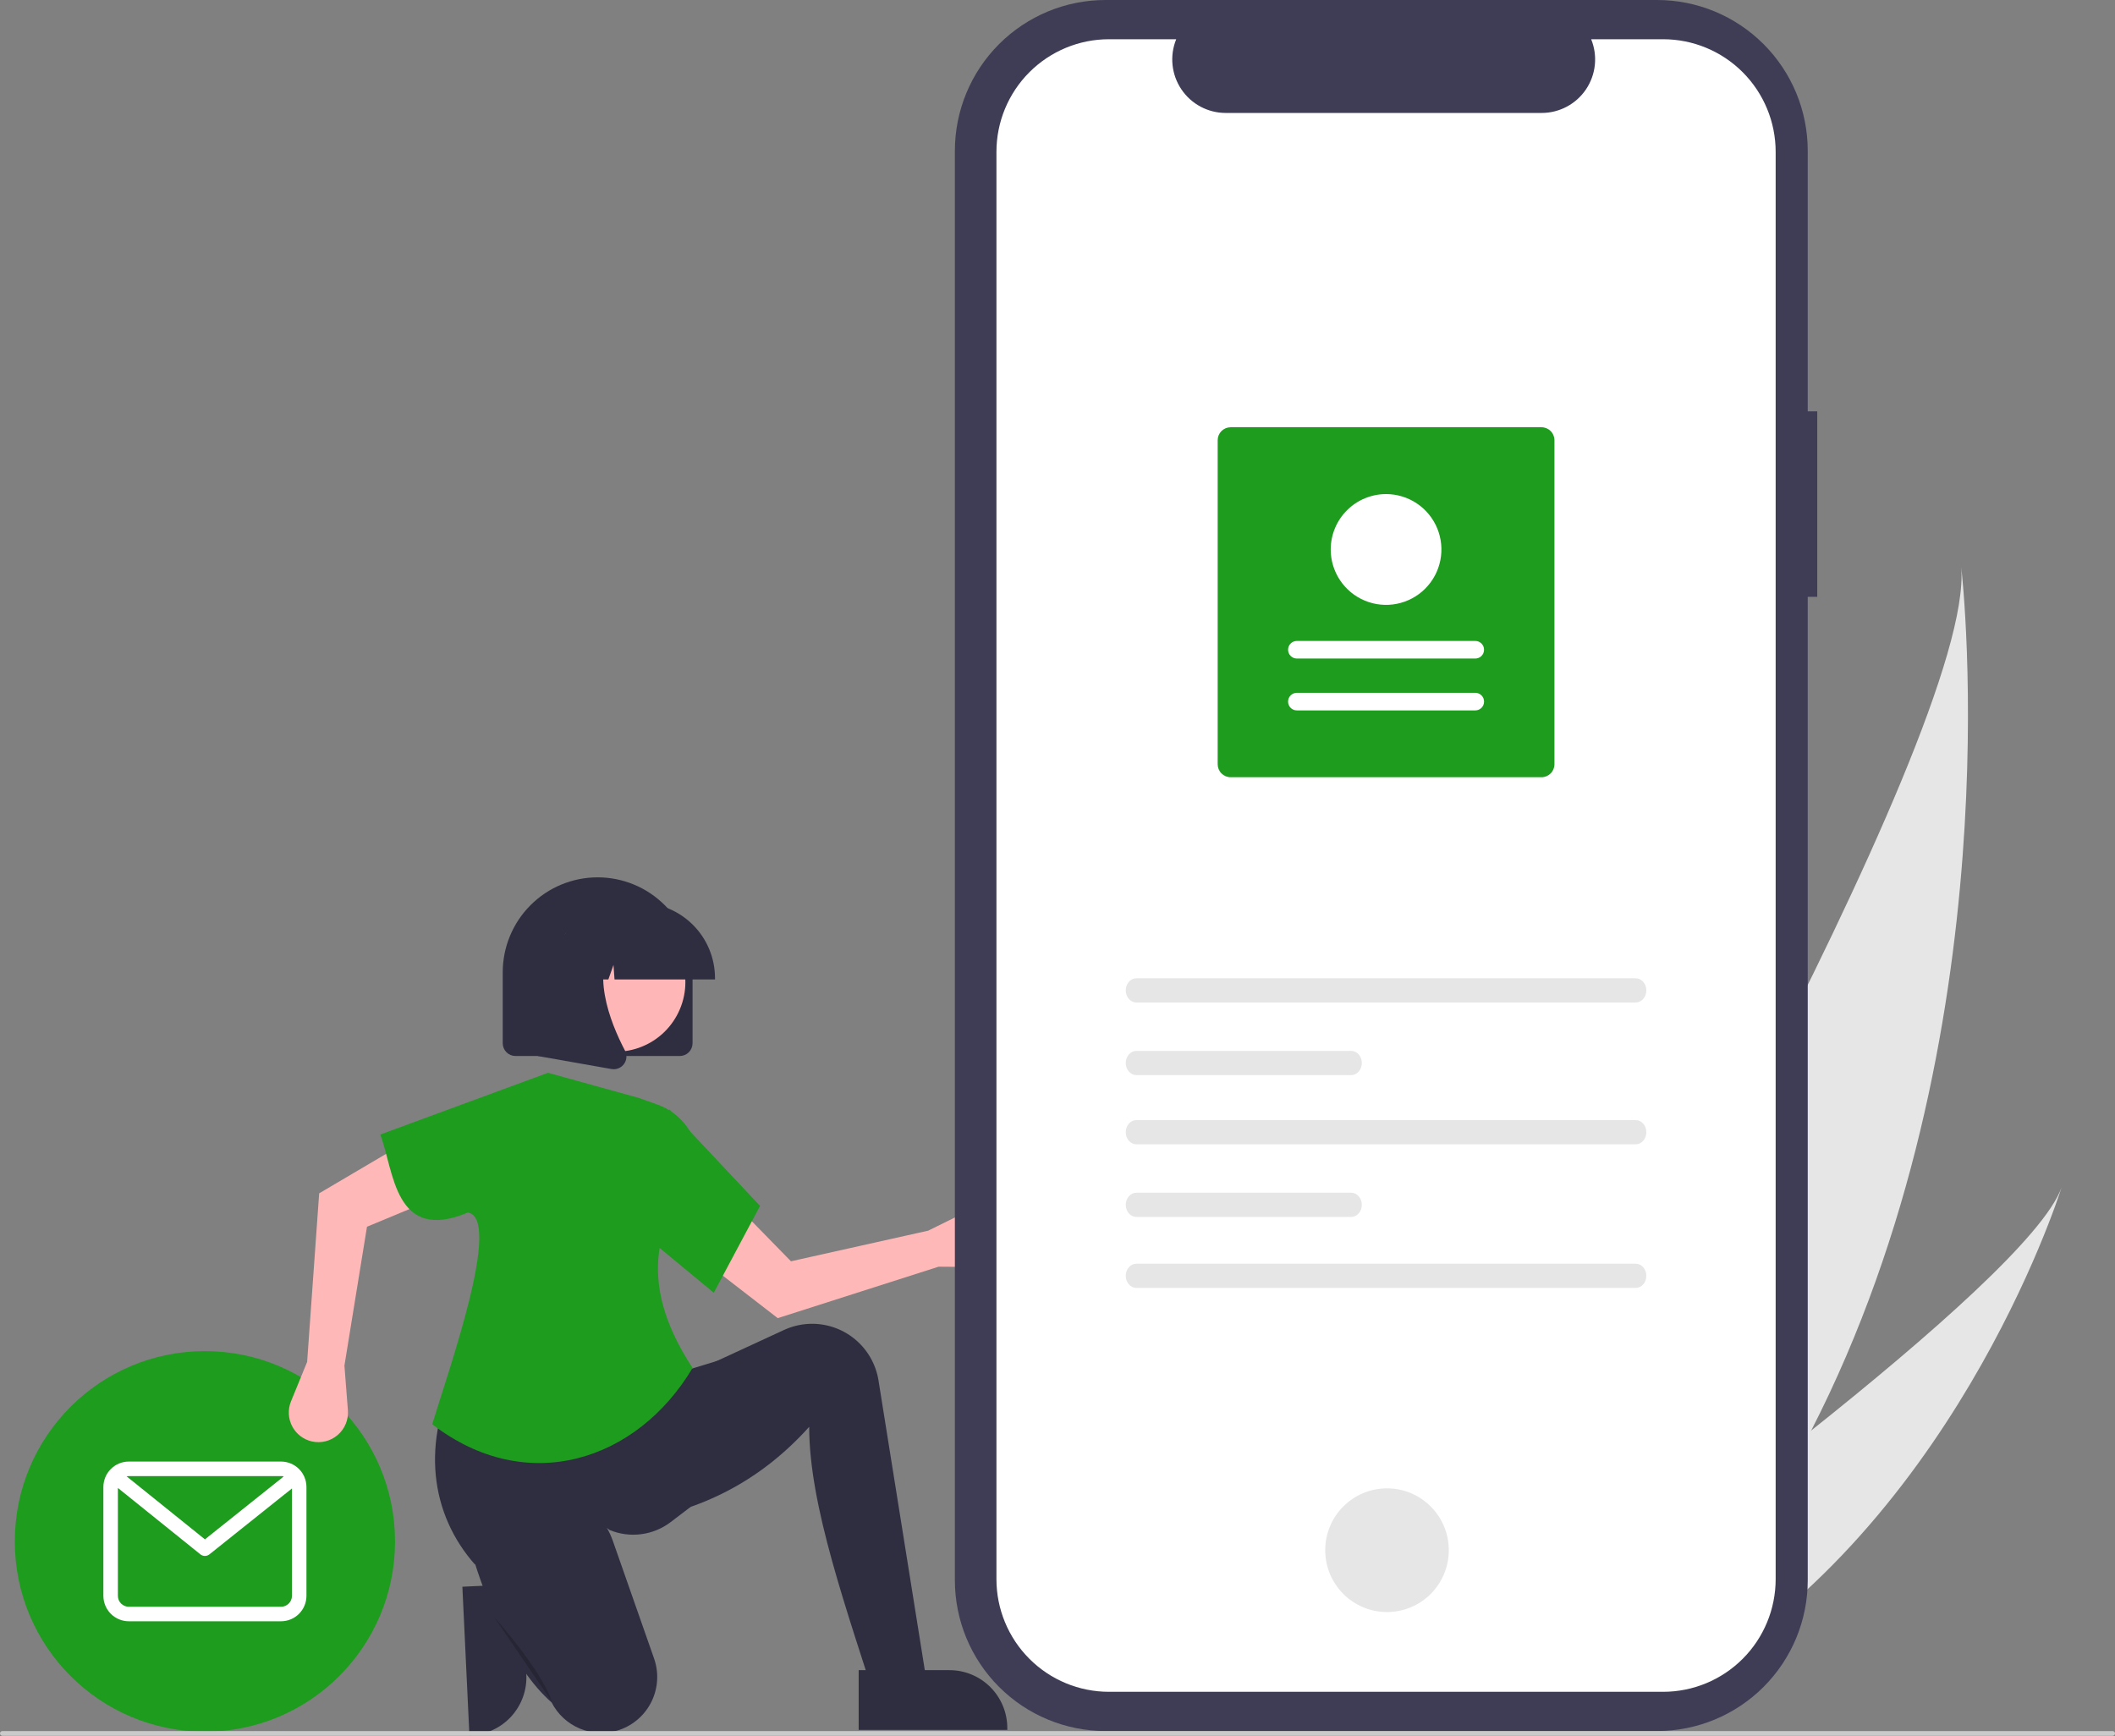 <svg width="240" height="197" viewBox="0 0 240 197" fill="none" xmlns="http://www.w3.org/2000/svg">
<rect x="0" y="0" width="240" height="197" fill="#808080" stroke="none"/>
<g clip-path="url(#clip0_15_880)">
<path d="M59.239 179.731L59.727 190.03L59.727 190.03C59.809 191.771 59.197 193.473 58.026 194.762C56.855 196.051 55.22 196.822 53.481 196.905L53.267 196.915L52.468 180.053L59.239 179.731Z" fill="#2F2E41"/>
<path d="M205.529 162.327C200.628 171.899 194.413 181.157 186.548 189.536C186.373 189.725 186.197 189.909 186.019 190.097L167.385 181.267C167.499 181.078 167.624 180.865 167.758 180.632C175.763 166.925 224.081 83.308 222.554 64.369C222.732 65.931 228.46 117.586 205.529 162.327Z" fill="#E6E6E6"/>
<path d="M190.143 191.239C189.882 191.387 189.615 191.533 189.345 191.673L175.367 185.049C175.562 184.911 175.79 184.747 176.051 184.562C180.334 181.484 193.069 172.251 205.529 162.327C218.92 151.663 231.997 140.205 233.939 134.735C233.545 135.99 221.288 174.114 190.143 191.239Z" fill="#E6E6E6"/>
<path d="M23.253 196.503C35.168 196.503 44.826 186.836 44.826 174.911C44.826 162.986 35.168 153.319 23.253 153.319C11.339 153.319 1.68 162.986 1.68 174.911C1.68 186.836 11.339 196.503 23.253 196.503Z" fill="#1D9C1E"/>
<path d="M31.894 165.85H14.611C13.848 165.851 13.116 166.155 12.576 166.695C12.036 167.236 11.732 167.969 11.731 168.733V181.089C11.732 181.853 12.036 182.586 12.576 183.127C13.116 183.667 13.848 183.971 14.611 183.972H31.894C32.658 183.971 33.39 183.667 33.93 183.127C34.47 182.586 34.774 181.853 34.775 181.089V168.733C34.774 167.969 34.47 167.236 33.93 166.695C33.39 166.155 32.658 165.851 31.894 165.85ZM31.894 167.498C31.997 167.498 32.1 167.511 32.2 167.537L23.255 174.679L14.362 167.523C14.444 167.506 14.528 167.498 14.611 167.498H31.894ZM31.894 182.325H14.611C14.284 182.324 13.97 182.194 13.739 181.962C13.508 181.731 13.377 181.417 13.377 181.089V168.844L22.737 176.377C22.883 176.494 23.064 176.558 23.251 176.559C23.438 176.559 23.62 176.495 23.766 176.379L33.129 168.903V181.089C33.129 181.417 32.998 181.731 32.767 181.962C32.535 182.194 32.222 182.324 31.894 182.325Z" fill="white"/>
<path d="M106.508 143.737L111.335 143.777C111.824 143.781 112.307 143.678 112.752 143.476C113.197 143.274 113.592 142.977 113.91 142.606C114.229 142.236 114.462 141.8 114.595 141.329C114.728 140.859 114.756 140.365 114.679 139.882C114.595 139.363 114.391 138.87 114.083 138.444C113.775 138.018 113.371 137.67 112.903 137.429C112.436 137.188 111.919 137.059 111.393 137.055C110.868 137.05 110.348 137.169 109.877 137.402L105.325 139.65L89.755 143.125L83.085 136.299L79.254 142.615L88.255 149.576L106.508 143.737Z" fill="#FFB8B8"/>
<path d="M105.604 193.653L99.917 194.748C96.032 182.492 91.823 170.885 91.824 161.908C86.326 168.032 79.509 171.536 71.481 172.636L72.356 159.062L78.918 155.559L88.961 150.92C89.841 150.514 90.789 150.279 91.756 150.228C93.637 150.129 95.487 150.73 96.951 151.914C98.415 153.099 99.39 154.784 99.688 156.645L105.604 193.653Z" fill="#2F2E41"/>
<path d="M78.371 170.994L76.105 172.718C75.13 173.46 73.978 173.933 72.765 174.091C71.551 174.25 70.316 174.088 69.184 173.621C62.692 168.75 58.08 170.187 53.9 177.539C48.885 171.875 47.648 163.694 52.123 155.231L76.95 155.778L81.98 154.246L78.371 170.994Z" fill="#2F2E41"/>
<path d="M70.103 196.359C68.681 196.797 67.149 196.721 65.778 196.142C64.406 195.564 63.282 194.521 62.601 193.196C60.37 191.229 58.488 188.413 56.855 184.988C55.683 182.476 54.677 179.89 53.843 177.247C52.714 173.754 54.603 169.939 58.119 168.894C58.224 168.863 58.329 168.833 58.436 168.806C63.13 167.6 67.95 170.309 69.555 174.886L74.22 188.195C74.496 188.981 74.614 189.814 74.568 190.646C74.522 191.477 74.313 192.292 73.953 193.043C73.592 193.794 73.087 194.467 72.467 195.022C71.847 195.578 71.123 196.006 70.338 196.282C70.26 196.309 70.182 196.335 70.103 196.359Z" fill="#2F2E41"/>
<path opacity="0.2" d="M56.06 183.473C56.06 183.473 61.529 189.603 62.623 193.106Z" fill="black"/>
<path d="M34.852 154.543L33.022 159.014C32.837 159.466 32.753 159.954 32.775 160.442C32.797 160.93 32.926 161.408 33.151 161.842C33.377 162.275 33.695 162.654 34.082 162.952C34.469 163.25 34.916 163.46 35.393 163.568C35.906 163.683 36.438 163.676 36.948 163.548C37.458 163.42 37.931 163.174 38.328 162.829C38.726 162.485 39.037 162.052 39.236 161.565C39.436 161.079 39.519 160.552 39.478 160.027L39.084 154.962L41.644 139.203L50.454 135.54L46.019 129.634L36.218 135.412L34.852 154.543Z" fill="#FFB8B8"/>
<path d="M78.59 155.231C72.305 165.797 59.776 169.888 49.046 161.615C50.933 155.407 57.028 138.25 53.091 137.593C44.731 141.102 44.719 132.864 43.155 128.741L62.185 121.735L72.466 124.581L74.573 125.33C75.944 125.817 77.134 126.712 77.981 127.896C78.829 129.08 79.294 130.496 79.314 131.952C74.996 138.197 71.799 144.858 78.59 155.231Z" fill="#1D9C1E"/>
<path d="M80.996 146.693L73.45 140.453L75.965 125.895L86.246 136.841L80.996 146.693Z" fill="#1D9C1E"/>
<path d="M206.213 46.678H205.134V17.112C205.134 12.573 203.333 8.221 200.126 5.012C196.92 1.803 192.572 0 188.037 0H125.452C120.918 0 116.569 1.803 113.363 5.012C110.157 8.221 108.355 12.573 108.355 17.112V179.317C108.355 183.855 110.157 188.208 113.363 191.417C116.569 194.626 120.918 196.429 125.452 196.429H188.037C192.571 196.429 196.92 194.626 200.126 191.417C203.332 188.208 205.134 183.855 205.134 179.317V67.724H206.212L206.213 46.678Z" fill="#3F3D56"/>
<path d="M188.727 4.452H180.558C180.934 5.374 181.077 6.374 180.976 7.364C180.874 8.355 180.531 9.305 179.976 10.132C179.421 10.958 178.672 11.636 177.794 12.104C176.916 12.572 175.936 12.817 174.941 12.817H139.087C138.092 12.817 137.113 12.572 136.235 12.104C135.357 11.636 134.608 10.958 134.053 10.132C133.498 9.306 133.155 8.355 133.053 7.365C132.952 6.374 133.095 5.374 133.471 4.452H125.839C122.453 4.452 119.205 5.799 116.811 8.195C114.416 10.592 113.071 13.842 113.071 17.232V179.198C113.071 182.587 114.416 185.838 116.811 188.234C119.205 190.631 122.453 191.977 125.839 191.977H188.725C192.111 191.977 195.359 190.631 197.753 188.234C200.147 185.838 201.493 182.587 201.493 179.198V17.231C201.493 13.842 200.147 10.591 197.753 8.195C195.359 5.798 192.111 4.452 188.725 4.452L188.727 4.452Z" fill="white"/>
<path d="M157.391 182.926C161.263 182.926 164.402 179.784 164.402 175.908C164.402 172.033 161.263 168.891 157.391 168.891C153.519 168.891 150.38 172.033 150.38 175.908C150.38 179.784 153.519 182.926 157.391 182.926Z" fill="#E6E6E6"/>
<path d="M128.948 111.011C128.285 111.011 127.746 111.627 127.746 112.384C127.746 113.141 128.285 113.757 128.948 113.757H185.616C186.279 113.757 186.818 113.141 186.818 112.384C186.818 111.627 186.279 111.011 185.616 111.011H128.948Z" fill="#E6E6E6"/>
<path d="M128.948 143.399C128.285 143.399 127.746 144.015 127.746 144.773C127.746 145.53 128.285 146.146 128.948 146.146H185.616C186.279 146.146 186.818 145.53 186.818 144.773C186.818 144.015 186.279 143.399 185.616 143.399H128.948Z" fill="#E6E6E6"/>
<path d="M128.948 119.25C128.285 119.25 127.746 119.866 127.746 120.623C127.746 121.381 128.285 121.997 128.948 121.997H153.332C153.995 121.997 154.534 121.381 154.534 120.623C154.534 119.866 153.995 119.25 153.332 119.25H128.948Z" fill="#E6E6E6"/>
<path d="M128.948 127.104C128.285 127.104 127.746 127.72 127.746 128.477C127.746 129.234 128.285 129.85 128.948 129.85H185.616C186.279 129.85 186.818 129.234 186.818 128.477C186.818 127.72 186.279 127.104 185.616 127.104H128.948Z" fill="#E6E6E6"/>
<path d="M128.948 135.344C128.285 135.344 127.746 135.96 127.746 136.717C127.746 137.474 128.285 138.09 128.948 138.09H153.332C153.995 138.09 154.534 137.474 154.534 136.717C154.534 135.96 153.995 135.344 153.332 135.344H128.948Z" fill="#E6E6E6"/>
<path d="M139.646 48.482H174.921C175.311 48.482 175.684 48.638 175.96 48.913C176.236 49.189 176.391 49.563 176.391 49.953V86.724C176.391 87.114 176.236 87.488 175.96 87.764C175.684 88.039 175.311 88.195 174.921 88.195H139.646C139.256 88.195 138.882 88.039 138.607 87.764C138.331 87.488 138.176 87.114 138.176 86.724V49.953C138.176 49.563 138.331 49.189 138.607 48.913C138.882 48.638 139.256 48.482 139.646 48.482Z" fill="#1D9C1E"/>
<path d="M167.405 80.612C167.536 80.612 167.666 80.587 167.787 80.537C167.909 80.487 168.019 80.413 168.112 80.321C168.205 80.228 168.278 80.118 168.329 79.996C168.379 79.875 168.405 79.745 168.405 79.614C168.405 79.483 168.379 79.353 168.329 79.231C168.279 79.11 168.205 79 168.112 78.907C168.02 78.814 167.91 78.741 167.788 78.691C167.667 78.64 167.537 78.615 167.406 78.615H147.163C147.031 78.615 146.901 78.64 146.78 78.69C146.659 78.74 146.549 78.814 146.456 78.906C146.363 78.999 146.289 79.109 146.239 79.231C146.189 79.352 146.163 79.482 146.163 79.613C146.163 79.744 146.188 79.874 146.239 79.996C146.289 80.117 146.362 80.227 146.455 80.32C146.548 80.413 146.658 80.486 146.779 80.537C146.9 80.587 147.03 80.612 147.162 80.612H167.405Z" fill="white"/>
<path d="M167.405 74.728C167.67 74.728 167.923 74.623 168.111 74.435C168.298 74.248 168.403 73.994 168.403 73.729C168.403 73.464 168.298 73.21 168.111 73.023C167.923 72.835 167.67 72.73 167.405 72.73H147.162C146.898 72.73 146.644 72.835 146.457 73.022C146.269 73.21 146.164 73.464 146.164 73.728C146.164 73.993 146.269 74.248 146.456 74.435C146.643 74.622 146.897 74.728 147.161 74.728H167.405Z" fill="white"/>
<path d="M157.284 56.065C158.526 56.065 159.74 56.434 160.773 57.124C161.806 57.815 162.611 58.797 163.087 59.946C163.562 61.094 163.686 62.358 163.444 63.578C163.202 64.797 162.603 65.918 161.725 66.797C160.847 67.676 159.727 68.275 158.509 68.517C157.291 68.76 156.028 68.636 154.88 68.16C153.732 67.684 152.751 66.878 152.061 65.844C151.371 64.81 151.002 63.595 151.002 62.352C151.004 60.685 151.667 59.087 152.844 57.908C154.022 56.73 155.618 56.067 157.284 56.065Z" fill="white"/>
<path d="M77.141 119.829H58.494C58.11 119.829 57.742 119.676 57.471 119.405C57.2 119.133 57.047 118.765 57.047 118.381V110.336C57.047 107.477 58.182 104.735 60.201 102.714C62.221 100.692 64.961 99.556 67.817 99.556C70.674 99.556 73.413 100.692 75.433 102.714C77.453 104.735 78.588 107.477 78.588 110.336V118.381C78.587 118.765 78.435 119.133 78.163 119.405C77.892 119.676 77.524 119.829 77.141 119.829Z" fill="#2F2E41"/>
<path d="M76.805 115.232C78.897 111.402 77.49 106.6 73.664 104.506C69.837 102.412 65.039 103.82 62.947 107.65C60.855 111.48 62.262 116.282 66.088 118.376C69.915 120.47 74.713 119.062 76.805 115.232Z" fill="#FFB6B6"/>
<path d="M81.135 111.141H69.733L69.616 109.502L69.032 111.141H67.276L67.044 107.893L65.885 111.141H62.488V110.98C62.491 108.719 63.389 106.552 64.986 104.953C66.584 103.354 68.749 102.455 71.008 102.453H72.616C74.874 102.455 77.04 103.354 78.637 104.953C80.234 106.552 81.133 108.719 81.135 110.98V111.141Z" fill="#2F2E41"/>
<path d="M69.64 121.331C69.554 121.331 69.469 121.323 69.384 121.308L61.035 119.834V106.023H70.226L69.998 106.288C66.832 109.984 69.217 115.976 70.921 119.219C71.046 119.457 71.102 119.725 71.082 119.993C71.062 120.261 70.967 120.518 70.808 120.734C70.674 120.919 70.499 121.069 70.296 121.173C70.093 121.277 69.868 121.331 69.64 121.331Z" fill="#2F2E41"/>
<path d="M97.438 189.519L107.739 189.519H107.739C109.48 189.519 111.15 190.211 112.381 191.444C113.612 192.676 114.304 194.347 114.304 196.089V196.303L97.438 196.304L97.438 189.519Z" fill="#2F2E41"/>
<path d="M239.73 196.972H0.27C0.198 196.972 0.13 196.944 0.079 196.893C0.028 196.843 0 196.774 0 196.702C0 196.631 0.028 196.562 0.079 196.511C0.13 196.461 0.198 196.432 0.27 196.432H239.73C239.802 196.432 239.87 196.461 239.921 196.511C239.972 196.562 240 196.631 240 196.702C240 196.774 239.972 196.843 239.921 196.893C239.87 196.944 239.802 196.972 239.73 196.972Z" fill="#CACACA"/>
</g>
<defs>
<clipPath id="clip0_15_880">
<rect width="240" height="196.972" fill="white"/>
</clipPath>
</defs>
</svg>
